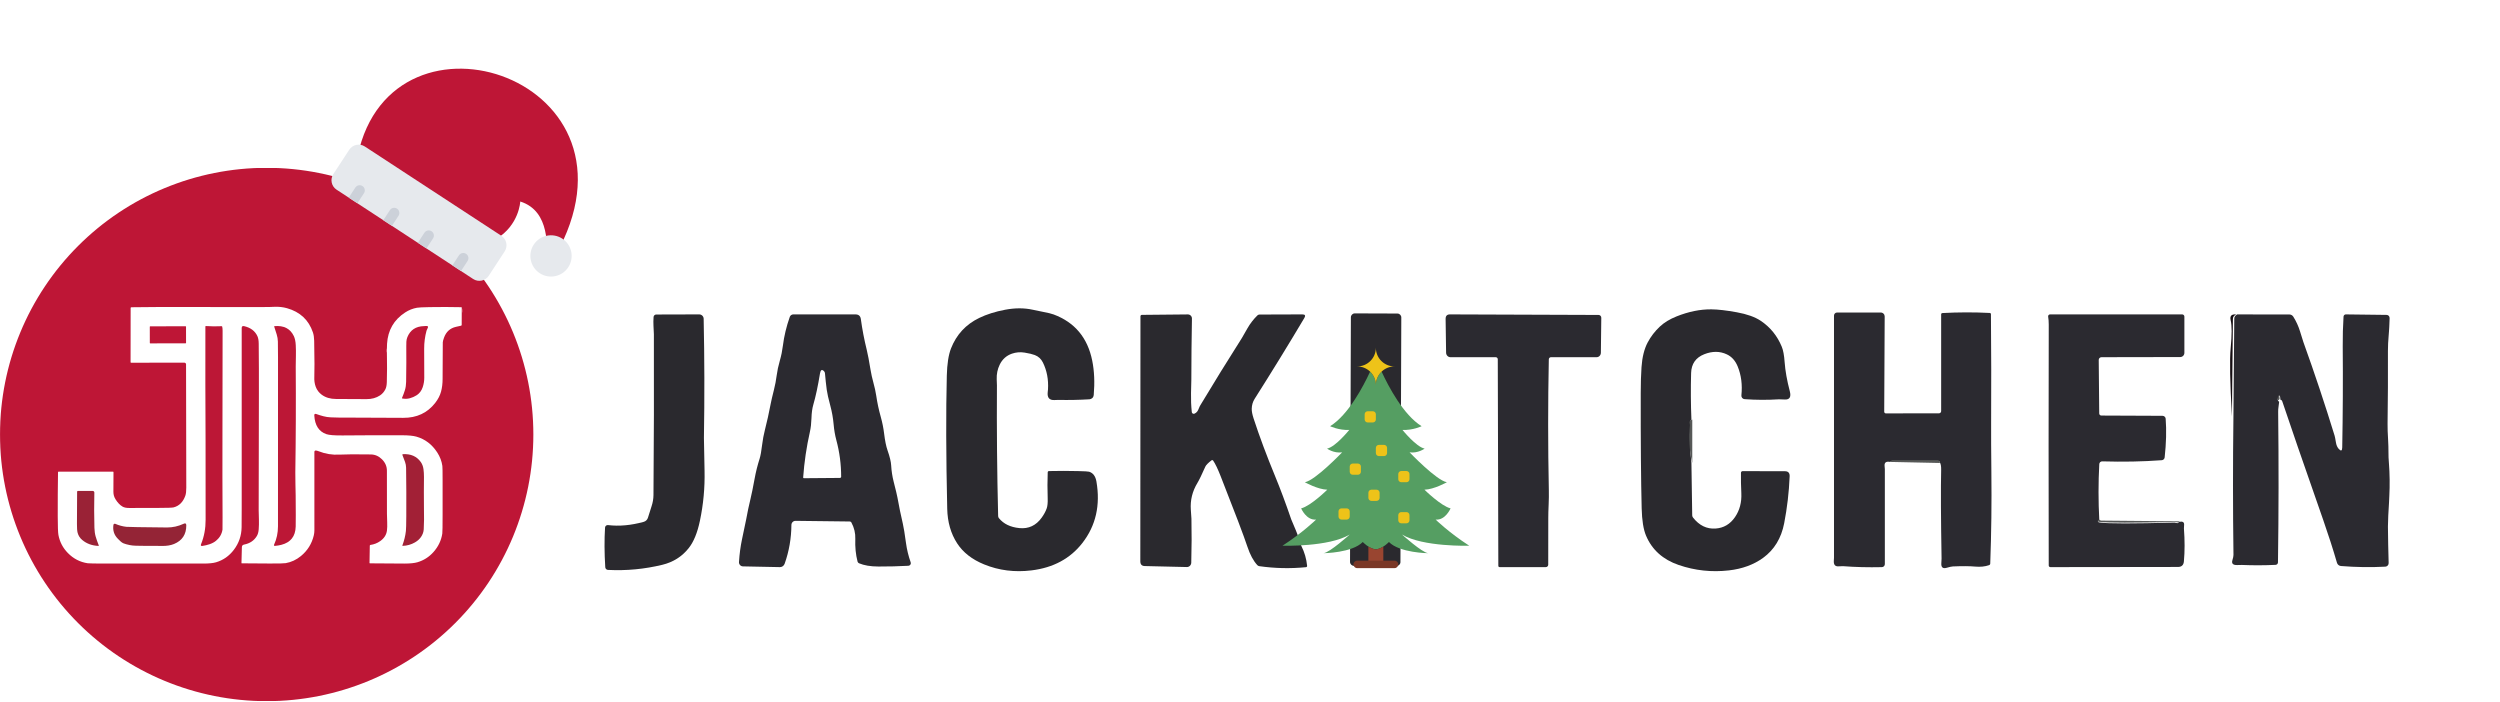 <?xml version="1.0" encoding="UTF-8"?> <svg xmlns="http://www.w3.org/2000/svg" width="2473" height="694" viewBox="0 0 2473 694" fill="none"><g clip-path="url(#clip0_14_131)"><mask id="mask0_14_131" style="mask-type:luminance" maskUnits="userSpaceOnUse" x="0" y="166" width="2473" height="528"><path d="M2473 166H0V694H2473V166Z" fill="white"></path></mask><g mask="url(#mask0_14_131)"><mask id="mask1_14_131" style="mask-type:luminance" maskUnits="userSpaceOnUse" x="0" y="166" width="2473" height="528"><path d="M2473 166H0V694H2473V166Z" fill="white"></path></mask><g mask="url(#mask1_14_131)"><mask id="mask2_14_131" style="mask-type:luminance" maskUnits="userSpaceOnUse" x="0" y="166" width="2364" height="528"><path d="M2364 166H0V694H2364V166Z" fill="white"></path></mask><g mask="url(#mask2_14_131)"><path d="M527.59 429.795C527.59 499.758 499.797 566.855 450.326 616.326C400.855 665.797 333.758 693.59 263.795 693.59C193.832 693.59 126.735 665.797 77.264 616.326C27.793 566.855 0 499.758 0 429.795C0 359.832 27.793 292.735 77.264 243.264C126.735 193.793 193.832 166 263.795 166C333.758 166 400.855 193.793 450.326 243.264C499.797 292.735 527.59 359.832 527.59 429.795ZM231.336 543.863C236.318 537.307 238.872 529.871 238.996 521.555C239.058 517.63 239.089 511.488 239.089 503.128C239.083 443.187 239.083 383.652 239.089 324.525C239.089 322.889 239.885 322.255 241.478 322.622C247.903 324.115 252.291 327.424 254.642 332.549C255.463 334.334 255.889 336.788 255.921 339.91C256.095 356.294 256.154 372.68 256.098 389.07C255.961 427.615 255.889 466.163 255.883 504.714C255.883 504.963 255.961 508.101 256.116 514.128C256.204 517.282 256.135 520.432 255.911 523.58C255.718 526.285 255.096 528.509 254.045 530.251C251.339 534.76 247.153 537.571 241.487 538.685C240.044 538.971 239.304 539.808 239.267 541.195L238.865 556.897C238.864 556.942 238.872 556.986 238.89 557.028C238.907 557.07 238.933 557.108 238.966 557.14C238.999 557.172 239.038 557.198 239.082 557.216C239.126 557.233 239.173 557.242 239.22 557.242C248.27 557.311 257.345 557.373 266.445 557.429C275.476 557.485 280.863 557.363 282.604 557.065C288.103 556.113 293.122 553.774 297.663 550.049C304.225 544.662 308.479 537.82 310.426 529.523C310.806 527.899 310.995 526.254 310.995 524.587C310.921 498.793 310.917 472.918 310.986 446.962C310.987 446.778 311.025 446.596 311.099 446.427C311.173 446.259 311.281 446.107 311.416 445.983C311.551 445.859 311.71 445.764 311.884 445.704C312.057 445.645 312.24 445.622 312.423 445.637C313.213 445.699 314.205 445.967 315.399 446.44C321.893 449.008 328.644 450.1 335.654 449.714C341.88 449.372 352.28 449.313 366.854 449.537C371.033 449.599 374.706 451.213 377.872 454.379C381.1 457.601 382.718 461.333 382.724 465.575C382.755 479.832 382.771 494.085 382.771 508.334C382.771 509.591 382.851 512.337 383.013 516.573C383.144 519.863 383.063 522.612 382.771 524.821C382.223 529.013 380.018 532.477 376.156 535.214C373.245 537.279 370.001 538.557 366.424 539.049C366.253 539.071 366.096 539.156 365.981 539.288C365.866 539.42 365.802 539.59 365.799 539.767L365.529 556.776C365.528 556.837 365.538 556.898 365.559 556.955C365.58 557.012 365.612 557.064 365.653 557.108C365.694 557.153 365.743 557.188 365.796 557.212C365.85 557.237 365.908 557.25 365.967 557.251C377.319 557.401 388.67 557.478 400.022 557.485C405.676 557.485 409.986 557.046 412.953 556.169C419.148 554.34 424.423 550.985 428.777 546.102C433.56 540.741 436.474 534.648 437.519 527.825C437.718 526.512 437.817 520.302 437.817 509.193C437.817 497.767 437.817 486.344 437.817 474.924C437.817 466.682 437.739 462.011 437.584 460.91C436.925 456.214 435.233 451.764 432.508 447.559C427.358 439.604 420.513 434.401 411.973 431.95C408.82 431.042 404.08 430.579 397.754 430.56C378.124 430.498 358.497 430.557 338.873 430.737C330.831 430.812 325.469 430.38 322.788 429.44C315.436 426.865 311.474 420.739 310.902 411.06C310.815 409.555 311.48 409.058 312.899 409.568C315.131 410.37 317.48 411.098 319.943 411.751C322.256 412.36 324.676 412.724 327.201 412.842C331.991 413.066 338.074 413.15 345.451 413.094C351.273 413.051 369.077 413.129 398.865 413.328C412.262 413.415 422.833 408.461 430.577 398.465C433.339 394.901 435.239 391.216 436.278 387.409C437.304 383.665 437.817 379.475 437.817 374.842C437.817 362.794 437.879 350.742 438.004 338.688C438.01 337.799 438.414 336.244 439.217 334.023C441.313 328.214 445.235 324.646 450.982 323.322C452.674 322.936 454.372 322.557 456.076 322.183C456.256 322.143 456.418 322.045 456.533 321.906C456.648 321.767 456.711 321.595 456.71 321.418L456.766 304.344C456.769 304.223 456.722 304.106 456.636 304.019C456.551 303.931 456.433 303.88 456.309 303.878C445.835 303.642 435.363 303.617 424.895 303.803C418.308 303.915 414.175 304.121 412.496 304.419C408.335 305.153 404.425 306.711 400.768 309.093C389.653 316.333 383.685 326.668 382.864 340.097C382.64 343.804 382.609 348.544 382.771 354.316C382.938 360.256 382.895 368.14 382.64 377.967C382.565 380.928 382.102 383.273 381.25 385.002C379.987 387.565 378.221 389.602 375.95 391.113C372.144 393.632 367.653 394.867 362.478 394.817C352.445 394.717 342.415 394.668 332.389 394.668C326.766 394.668 322.045 393.259 318.226 390.441C315.47 388.401 313.499 385.789 312.311 382.604C311.191 379.594 310.731 376.229 310.93 372.509C311.185 367.726 311.135 355.908 310.781 337.055C310.718 333.852 310.302 331.106 309.53 328.817C305.375 316.489 296.823 308.506 283.873 304.867C280.035 303.791 275.983 303.331 271.716 303.486C267.748 303.635 265.745 303.71 265.708 303.71C240.741 303.803 215.774 303.791 190.807 303.673C170.511 303.573 150.212 303.66 129.91 303.934C129.729 303.936 129.556 304.01 129.428 304.139C129.301 304.269 129.229 304.443 129.229 304.624L129.164 358.346C129.164 358.467 129.214 358.584 129.303 358.669C129.392 358.755 129.513 358.803 129.64 358.803L182.363 358.747C182.809 358.747 183.236 358.924 183.551 359.239C183.866 359.554 184.043 359.981 184.043 360.427C184.043 401.211 184.12 441.859 184.276 482.369C184.288 485.865 183.977 488.508 183.343 490.3C181.11 496.613 177.235 500.482 171.718 501.906C170.374 502.248 165.358 502.422 156.669 502.429C147.052 502.435 137.439 502.457 127.83 502.494C125.062 502.506 122.903 502.077 121.355 501.206C118.736 499.732 116.366 497.282 114.245 493.854C112.864 491.634 112.174 489.205 112.174 486.568C112.162 480.447 112.193 473.966 112.267 467.124C112.269 467.051 112.255 466.978 112.228 466.911C112.201 466.843 112.161 466.781 112.109 466.729C112.058 466.677 111.997 466.635 111.93 466.607C111.862 466.579 111.79 466.564 111.717 466.564H57.902C57.767 466.564 57.638 466.618 57.542 466.714C57.446 466.81 57.391 466.941 57.389 467.077C57.165 481.558 57.071 496.063 57.109 510.592C57.14 520.712 57.37 526.92 57.799 529.215C59.08 536.051 62.19 541.991 67.129 547.035C72.646 552.677 79.205 556.06 86.806 557.186C88.106 557.379 94.32 557.475 105.447 557.475C137.393 557.475 169.342 557.475 201.294 557.475C206.742 557.475 210.9 557.049 213.768 556.197C220.821 554.113 226.677 550.002 231.336 543.863ZM457.214 305.623C457.164 306.661 457.149 307.594 457.168 308.422C457.199 309.715 457.27 309.719 457.382 308.431C457.475 307.417 457.454 306.481 457.317 305.623C457.261 305.268 457.227 305.268 457.214 305.623ZM382.108 345.042C382.058 346.08 382.043 347.013 382.061 347.841C382.093 349.134 382.164 349.138 382.276 347.85C382.369 346.836 382.348 345.9 382.211 345.042C382.155 344.687 382.121 344.687 382.108 345.042Z" fill="#BE1636"></path><path d="M457.317 305.623C457.453 306.481 457.475 307.417 457.382 308.431C457.27 309.719 457.198 309.715 457.167 308.422C457.149 307.594 457.164 306.661 457.214 305.623C457.226 305.268 457.261 305.268 457.317 305.623Z" fill="#E60A35"></path><path d="M203.346 436.643C203.135 398.714 203.076 360.843 203.169 323.032C203.169 322.963 203.183 322.894 203.211 322.83C203.238 322.767 203.279 322.709 203.33 322.662C203.38 322.615 203.44 322.579 203.506 322.556C203.571 322.533 203.641 322.523 203.71 322.528C208.904 322.889 214.07 322.939 219.207 322.678C219.343 322.67 219.477 322.708 219.586 322.784C219.695 322.861 219.772 322.972 219.804 323.098C220.066 324.068 220.196 325.455 220.196 327.259C220.196 361.705 220.146 396.148 220.047 430.588C219.972 457.626 220.01 484.667 220.159 511.712C220.202 519.275 220.181 523.34 220.094 523.906C219.391 528.341 217.245 532.023 213.656 534.953C211.927 536.365 209.818 537.494 207.33 538.34C205.085 539.098 202.731 539.661 200.267 540.028C198.787 540.252 198.33 539.671 198.896 538.284C201.938 530.826 203.437 522.762 203.393 514.091C203.293 494.498 203.281 474.905 203.356 455.312C203.381 448.844 203.377 442.62 203.346 436.643Z" fill="#BC1736"></path><path d="M292.475 490.122C292.618 505.716 292.627 515.96 292.503 520.855C292.26 530.534 287.514 536.567 278.265 538.955C276.275 539.465 274.135 539.817 271.846 540.01C271.71 540.023 271.573 539.999 271.449 539.942C271.325 539.885 271.218 539.796 271.139 539.684C271.06 539.572 271.013 539.442 271.001 539.306C270.989 539.169 271.014 539.032 271.072 538.909C273.678 533.267 274.981 527.172 274.981 520.622C275 464.879 275.009 409.132 275.009 353.383C275.009 347.013 274.966 341.838 274.879 337.858C274.829 335.494 274.44 333.152 273.712 330.832C272.904 328.251 272.083 325.673 271.249 323.098C271.232 323.044 271.227 322.987 271.234 322.931C271.242 322.875 271.261 322.822 271.292 322.775C271.322 322.728 271.363 322.689 271.411 322.661C271.458 322.633 271.511 322.616 271.566 322.612C280.76 321.816 287.113 325.079 290.627 332.4C291.741 334.72 292.388 337.761 292.568 341.524C292.736 345.039 292.783 348.556 292.708 352.076C292.59 357.637 292.534 361.155 292.54 362.629C292.795 397.529 292.658 432.432 292.13 467.339C292.074 470.741 292.111 474.538 292.242 478.731C292.36 482.525 292.438 486.322 292.475 490.122Z" fill="#BC1736"></path><path d="M398.025 394.201C397.959 394.189 397.896 394.163 397.841 394.124C397.787 394.085 397.741 394.034 397.709 393.976C397.677 393.918 397.658 393.853 397.655 393.787C397.651 393.721 397.663 393.655 397.689 393.595C398.815 390.97 399.773 388.379 400.563 385.823C401.297 383.453 401.689 380.747 401.738 377.706C401.962 363.86 402.015 352.176 401.897 342.653C401.878 340.899 401.906 339.357 401.981 338.026C402.074 336.408 402.401 334.909 402.961 333.529C405.828 326.456 411.277 322.815 419.307 322.603C419.425 322.597 420.097 322.553 421.322 322.473C423.374 322.33 423.9 323.144 422.899 324.917C422.395 325.806 422.071 326.525 421.928 327.072C420.348 332.925 419.568 338.896 419.587 344.986C419.624 354.471 419.658 363.957 419.689 373.442C419.702 376.708 419.192 379.889 418.159 382.987C416.977 386.551 414.912 389.25 411.964 391.085C409.88 392.379 407.685 393.337 405.377 393.959C403.069 394.581 400.619 394.661 398.025 394.201Z" fill="#BE1636"></path><path d="M183.589 322.741L148.602 322.802C148.365 322.802 148.173 322.995 148.174 323.232L148.202 339.242C148.202 339.479 148.394 339.671 148.631 339.67L183.619 339.609C183.856 339.609 184.048 339.416 184.047 339.179L184.019 323.169C184.019 322.932 183.826 322.74 183.589 322.741Z" fill="#BE1636"></path><path d="M382.211 345.042C382.347 345.9 382.369 346.836 382.276 347.85C382.164 349.138 382.092 349.135 382.061 347.841C382.043 347.014 382.058 346.081 382.108 345.042C382.12 344.687 382.155 344.687 382.211 345.042Z" fill="#E60A35"></path><path d="M401.897 510.714C401.996 494.716 401.934 478.721 401.71 462.73C401.679 460.708 401.331 458.777 400.665 456.936C399.819 454.603 398.951 452.314 398.062 450.069C398.028 449.983 398.015 449.89 398.025 449.797C398.035 449.705 398.066 449.616 398.117 449.538C398.168 449.46 398.237 449.394 398.318 449.347C398.399 449.3 398.491 449.272 398.584 449.266C406.316 448.825 412.178 451.381 416.171 456.936C417.608 458.932 418.519 461.318 418.905 464.092C419.228 466.424 419.39 469.018 419.39 471.873C419.384 476.749 419.35 481.623 419.288 486.493C419.219 491.065 419.244 495.935 419.362 501.104C419.567 510.726 419.499 518.243 419.157 523.654C418.983 526.372 418.047 528.929 416.349 531.323C414.893 533.382 412.925 535.127 410.443 536.557C406.754 538.678 402.73 539.817 398.37 539.972C398.315 539.974 398.261 539.962 398.212 539.938C398.163 539.914 398.121 539.878 398.089 539.834C398.056 539.79 398.035 539.739 398.028 539.685C398.02 539.631 398.025 539.576 398.043 539.524C399.835 534.735 400.995 529.983 401.523 525.268C401.722 523.483 401.847 518.632 401.897 510.714Z" fill="#A22036"></path><path d="M81.376 534.188C79.112 532.303 77.588 529.94 76.804 527.097C76.313 525.293 76.086 522.357 76.123 518.29C76.229 508.027 76.282 497.418 76.282 486.465C76.282 486.352 76.305 486.239 76.35 486.134C76.395 486.03 76.461 485.935 76.544 485.855C76.628 485.775 76.727 485.712 76.835 485.669C76.944 485.627 77.06 485.606 77.177 485.607L91.695 485.625C91.912 485.625 92.128 485.668 92.328 485.75C92.529 485.832 92.711 485.952 92.863 486.103C93.015 486.255 93.134 486.434 93.214 486.631C93.294 486.827 93.332 487.037 93.328 487.249C93.06 499.16 93.085 510.816 93.402 522.217C93.496 525.464 93.931 528.394 94.708 531.006C95.536 533.78 96.528 536.595 97.685 539.45C97.712 539.515 97.721 539.587 97.713 539.657C97.705 539.727 97.68 539.794 97.638 539.852C97.597 539.91 97.543 539.956 97.479 539.987C97.415 540.018 97.345 540.032 97.274 540.028C90.98 539.724 85.68 537.777 81.376 534.188Z" fill="#9A2236"></path><path d="M116.661 533.012C112.873 529.249 111.387 524.646 112.202 519.204C112.232 519.002 112.309 518.81 112.425 518.642C112.541 518.474 112.695 518.336 112.873 518.237C113.051 518.137 113.25 518.081 113.454 518.07C113.658 518.06 113.862 518.097 114.049 518.178C117.632 519.739 121.286 520.725 125.012 521.135C125.659 521.204 129.406 521.303 136.254 521.434C145.883 521.614 155.514 521.729 165.149 521.779C170.853 521.81 176.389 520.575 181.756 518.075C183.43 517.291 184.269 517.826 184.276 519.68C184.3 528.618 180.257 534.763 172.147 538.116C168.881 539.465 164.916 540.112 160.251 540.056C157.508 540.019 156.112 540 156.062 540C148.865 540.056 141.669 540 134.472 539.832C132.158 539.776 130.078 539.556 128.231 539.17C125.761 538.66 123.743 538.094 122.175 537.472C121.199 537.092 120.21 536.433 119.209 535.494C118.618 534.94 117.769 534.113 116.661 533.012Z" fill="#942436"></path><path d="M988.878 360.789C986.734 365.192 985.758 370.011 985.95 375.244C986.094 378.978 986.166 380.948 986.166 381.156C985.894 424.252 986.294 467.348 987.366 510.444C987.382 511.235 987.644 511.976 988.11 512.55C992.718 518.23 999.477 521.509 1008.39 522.387C1017.49 523.296 1024.84 519.858 1030.44 512.071C1032.72 508.896 1034.37 505.825 1035.41 502.857C1036.21 500.591 1036.53 497.201 1036.37 492.685C1036.07 484.181 1036.08 475.685 1036.4 467.196C1036.41 466.872 1036.54 466.566 1036.77 466.339C1037 466.112 1037.3 465.982 1037.62 465.976C1047.27 465.752 1056.92 465.76 1066.56 466C1072.87 466.143 1076.46 466.351 1077.34 466.622C1081.26 467.835 1083.67 471.065 1084.59 476.315C1088.63 499.77 1083.99 520.065 1070.64 537.201C1058.66 552.582 1041.91 561.589 1020.39 564.222C1003.75 566.264 988.102 564.286 973.446 558.287C961.527 553.42 952.647 546.479 946.807 537.465C940.551 527.827 937.279 516.419 936.991 503.24C935.823 450.953 935.687 407.084 936.583 371.63C936.871 359.967 938.263 350.96 940.759 344.61C946.135 330.952 955.415 320.924 968.598 314.526C975.974 310.951 984.542 308.239 994.302 306.388C1004.08 304.537 1013.17 304.537 1021.59 306.388C1025.84 307.33 1029.31 308.048 1031.98 308.542C1036.7 309.436 1040.12 310.273 1042.23 311.055C1063.12 318.826 1075.86 334.063 1080.43 356.768C1082.5 367.011 1082.99 378.364 1081.92 390.825C1081.83 391.919 1081.35 392.944 1080.56 393.709C1079.77 394.475 1078.73 394.93 1077.63 394.989C1067.69 395.596 1057.46 395.795 1046.93 395.588C1046.79 395.588 1045.5 395.636 1043.07 395.731C1038.01 395.971 1035.79 393.37 1036.4 387.929C1036.59 386.206 1036.68 385.296 1036.68 385.201C1037.26 375.436 1035.58 366.565 1031.64 358.587C1029.87 355.029 1027.2 352.571 1023.63 351.215C1021.31 350.322 1017.95 349.516 1013.55 348.798C1009.2 348.096 1005.01 348.447 1000.97 349.851C995.518 351.766 991.486 355.412 988.878 360.789Z" fill="#2A292E"></path><path d="M1673.16 415.189C1672.11 416.053 1671.65 417.069 1671.77 418.237C1671.92 419.725 1671.99 420.509 1671.99 420.589C1671.3 433.019 1671.69 445.417 1673.16 457.784L1673.94 509.833C1673.96 510.595 1674.24 511.346 1674.73 511.969C1680.87 519.792 1688.29 523.415 1696.99 522.839C1705.02 522.311 1711.45 518.536 1716.27 511.513C1720.88 504.793 1722.96 496.883 1722.52 487.78C1722.18 480.981 1722.06 474.286 1722.16 467.694C1722.16 467.253 1722.34 466.832 1722.64 466.522C1722.95 466.213 1723.35 466.039 1723.78 466.039L1765.62 466.135C1768.92 466.135 1770.48 467.854 1770.32 471.294C1769.66 487.02 1767.85 502.458 1764.91 517.608C1762.03 532.406 1755.09 543.812 1744.08 551.827C1734.79 558.578 1723.52 562.714 1710.25 564.234C1693.25 566.185 1676.7 564.41 1660.61 558.906C1644.9 553.531 1634.09 543.796 1628.19 529.702C1625.66 523.639 1624.24 514.704 1623.94 502.898C1623.24 474.917 1622.93 436.834 1623.01 388.649C1623.03 378.906 1623.28 370.427 1623.78 363.212C1624.46 353.31 1626.49 345.167 1629.86 338.783C1632.99 332.896 1637.01 327.657 1641.91 323.066C1646.23 319.018 1651.75 315.659 1658.46 312.987C1670.42 308.219 1681.91 305.892 1692.93 306.004C1699.41 306.068 1707.79 307.036 1718.08 308.908C1728.13 310.731 1736 313.539 1741.7 317.33C1751.14 323.633 1758.09 332.2 1762.55 343.031C1763.95 346.406 1764.88 351.462 1765.36 358.197C1765.98 366.772 1767.68 376.371 1770.47 386.993C1771.95 392.64 1770.35 395.376 1765.67 395.2C1761.87 395.056 1759.9 394.992 1759.76 395.008C1748.24 395.728 1736.89 395.672 1725.71 394.84C1725.26 394.807 1724.82 394.683 1724.41 394.474C1724.01 394.265 1723.65 393.976 1723.35 393.624C1723.06 393.273 1722.84 392.865 1722.71 392.427C1722.58 391.989 1722.54 391.528 1722.59 391.073C1723.67 380.626 1722.44 371.091 1718.91 362.468C1716.58 356.773 1713.01 352.798 1708.2 350.542C1701.32 347.294 1693.87 347.246 1685.87 350.398C1677.46 353.71 1673.12 359.909 1672.85 368.995C1672.42 384.385 1672.52 399.783 1673.16 415.189Z" fill="#2A292E"></path><path d="M646.414 322.133C646.27 319.584 646.302 316.742 646.51 313.604C646.546 312.936 646.836 312.308 647.321 311.846C647.805 311.384 648.448 311.125 649.118 311.119L691.659 311C692.808 310.994 693.914 311.441 694.737 312.245C695.561 313.05 696.036 314.147 696.062 315.3C696.891 354.129 696.979 393.452 696.325 433.268C696.309 434.527 696.516 445.357 696.947 465.759C697.314 482.418 695.782 498.894 692.353 515.187C689.865 527.052 686.156 536.075 681.227 542.254C674.591 550.6 665.914 556.078 655.195 558.69C637.521 562.991 619.592 564.679 601.408 563.755C600.716 563.721 600.061 563.432 599.567 562.943C599.073 562.454 598.774 561.799 598.728 561.103C597.835 546.849 597.763 533.765 598.513 521.852C598.533 521.497 598.626 521.149 598.788 520.831C598.949 520.512 599.174 520.23 599.45 520.002C599.726 519.774 600.046 519.604 600.391 519.503C600.736 519.402 601.099 519.372 601.456 519.415C612.43 520.753 624.194 519.686 636.748 516.214C637.756 515.936 638.676 515.404 639.418 514.667C640.16 513.931 640.699 513.015 640.983 512.01C641.988 508.553 643.152 504.874 644.476 500.972C645.736 497.23 646.382 493.479 646.414 489.72C646.861 436.685 646.996 383.649 646.821 330.614C646.821 330.327 646.685 327.5 646.414 322.133Z" fill="#2A292E"></path><path d="M782.864 519.285C782.768 532.555 780.537 545.34 776.171 557.642C775.821 558.639 775.178 559.501 774.334 560.104C773.491 560.707 772.49 561.02 771.477 560.999L734.906 560.261C734.372 560.253 733.844 560.135 733.356 559.913C732.868 559.692 732.428 559.371 732.064 558.971C731.7 558.571 731.418 558.099 731.237 557.585C731.055 557.07 730.976 556.522 731.006 555.975C731.488 548.118 732.491 540.586 734.016 533.38C736.455 521.936 737.844 515.293 738.181 513.452C739.384 506.753 740.789 500.102 742.394 493.499C743.533 488.817 744.89 482.166 746.462 473.547C747.682 466.833 749.335 460.222 751.422 453.714C752.321 450.872 753.163 446.182 753.95 439.642C754.544 434.785 755.41 430.134 756.55 425.69C758.749 417.071 760.675 408.388 762.328 399.642C762.922 396.531 764.005 391.865 765.578 385.643C766.766 380.976 767.665 376.254 768.275 371.476C768.885 366.778 769.928 361.881 771.404 356.785C772.801 351.928 773.812 346.984 774.438 341.952C775.61 332.555 777.881 323.063 781.251 313.476C781.506 312.752 781.982 312.124 782.612 311.68C783.242 311.236 783.995 310.998 784.766 311H846.206C849.336 311 851.118 312.54 851.551 315.619C852.931 325.778 854.873 335.92 857.377 346.047C858.469 350.476 859.705 356.96 861.085 365.5C861.807 369.865 862.762 374.19 863.95 378.476C865.218 383 866.157 387.301 866.767 391.381C867.81 398.492 869.311 405.507 871.269 412.428C872.81 417.936 873.909 423.428 874.567 428.904C875.418 435.936 876.549 441.476 877.962 445.523C880.161 451.777 881.356 456.738 881.549 460.404C881.854 465.864 882.672 471.222 884.005 476.476C886.091 484.634 887.343 489.872 887.76 492.19C889.317 500.92 891.107 509.602 893.129 518.237C893.948 521.729 894.983 528.094 896.235 537.332C897.118 543.761 898.658 550.078 900.857 556.285C900.989 556.659 901.03 557.058 900.978 557.451C900.926 557.844 900.782 558.219 900.558 558.548C900.334 558.876 900.035 559.148 899.686 559.342C899.336 559.536 898.946 559.647 898.546 559.666C888.788 560.189 878.917 560.435 868.933 560.404C861.165 560.388 854.769 559.316 849.745 557.19C849.393 557.041 849.081 556.815 848.83 556.531C848.58 556.246 848.399 555.91 848.301 555.547C846.503 548.61 845.757 541.102 846.062 533.023C846.271 527.499 845.003 522.142 842.258 516.952C842.092 516.622 841.837 516.344 841.522 516.151C841.207 515.957 840.845 515.855 840.476 515.856L786.933 515.213C786.403 515.207 785.877 515.308 785.385 515.509C784.894 515.711 784.446 516.009 784.068 516.388C783.69 516.766 783.389 517.217 783.182 517.714C782.976 518.211 782.868 518.745 782.864 519.285ZM795.311 473.047L830.846 472.761C831.174 472.755 831.486 472.627 831.716 472.404C831.945 472.182 832.074 471.882 832.074 471.571C832.074 459.253 830.485 447.19 827.307 435.38C825.991 430.476 825.092 425.23 824.611 419.642C824.065 413.531 822.998 407.507 821.409 401.571C819.467 394.333 818.271 389.016 817.822 385.619C817.115 380.222 816.53 374.801 816.064 369.357C816.001 368.51 815.685 367.758 815.173 367.238C813.071 365.095 811.731 365.793 811.153 369.333C809.066 382.063 806.859 392.381 804.532 400.285C803.457 403.952 802.847 408.444 802.702 413.761C802.542 418.793 802.028 423.246 801.162 427.119C797.791 442.119 795.568 457.15 794.493 472.214C794.482 472.321 794.496 472.43 794.533 472.533C794.569 472.635 794.628 472.729 794.706 472.807C794.783 472.886 794.877 472.948 794.982 472.99C795.086 473.031 795.198 473.051 795.311 473.047Z" fill="#2B2A30"></path><path d="M1198.42 455.359C1195.02 457.979 1192.98 460.075 1192.29 461.647C1188.86 469.427 1186.26 474.786 1184.48 477.724C1179.47 485.997 1177.29 494.849 1177.97 504.281C1178.37 510.06 1178.57 513.014 1178.57 513.141C1178.87 526.891 1178.82 541.373 1178.4 556.584C1178.37 557.76 1177.89 558.876 1177.08 559.688C1176.26 560.5 1175.17 560.943 1174.05 560.919L1132.37 559.943C1129.46 559.879 1128 558.315 1128 555.25L1128.14 312.858C1128.14 312.496 1128.29 312.148 1128.54 311.889C1128.79 311.631 1129.13 311.483 1129.49 311.476L1175.04 311.024C1175.57 311.017 1176.1 311.12 1176.59 311.326C1177.09 311.532 1177.54 311.837 1177.91 312.224C1178.29 312.61 1178.59 313.07 1178.79 313.576C1178.98 314.082 1179.08 314.623 1179.07 315.168C1178.7 335.397 1178.5 355.634 1178.47 375.879C1178.47 376.038 1178.37 380.413 1178.16 389.003C1178.02 395.211 1178.27 401.428 1178.93 407.652C1178.96 407.956 1179.06 408.248 1179.23 408.504C1179.4 408.759 1179.63 408.969 1179.9 409.117C1180.17 409.265 1180.47 409.345 1180.78 409.351C1181.09 409.358 1181.39 409.289 1181.67 409.153C1183.33 408.343 1184.52 407.12 1185.23 405.485C1186.3 403.008 1186.87 401.714 1186.93 401.602C1200.52 378.96 1214.4 356.5 1228.56 334.222C1228.62 334.111 1230.43 330.951 1233.99 324.743C1236.67 320.059 1239.95 315.803 1243.85 311.976C1244.4 311.442 1245.14 311.143 1245.91 311.143L1288.28 311C1291.01 311 1291.67 312.167 1290.28 314.501C1274.42 341.177 1258.03 367.845 1241.11 394.505C1239.28 397.379 1238.32 400.65 1238.22 404.318C1238.14 406.731 1238.76 409.955 1240.07 413.988C1245.87 431.756 1252.98 450.818 1261.39 471.174C1266.42 483.353 1271.73 497.564 1277.3 513.808C1277.61 514.697 1279.18 518.42 1282.01 524.978C1283.1 527.471 1283.97 530.051 1284.63 532.719C1285.27 535.371 1286.19 537.871 1287.37 540.221C1290.45 546.335 1292.32 552.837 1293 559.728C1293.02 560.053 1292.92 560.376 1292.72 560.626C1292.51 560.875 1292.21 561.032 1291.89 561.062C1276.46 562.586 1261.08 562.253 1245.74 560.062C1244.95 559.954 1244.24 559.582 1243.73 559.014C1239.83 554.806 1236.56 548.701 1233.9 540.698C1230.39 530.123 1221.57 506.901 1207.46 471.031C1204.67 463.902 1202.19 458.757 1200.03 455.597C1199.95 455.472 1199.83 455.365 1199.7 455.284C1199.57 455.203 1199.43 455.15 1199.28 455.128C1199.13 455.105 1198.97 455.114 1198.83 455.154C1198.68 455.194 1198.54 455.264 1198.42 455.359Z" fill="#2A292E"></path><path d="M1382.3 310.148L1340.18 310.001C1338.04 309.994 1336.3 311.724 1336.29 313.865L1335.45 555.83C1335.44 557.971 1337.17 559.713 1339.31 559.72L1381.43 559.867C1383.57 559.875 1385.32 558.145 1385.32 556.004L1386.17 314.039C1386.17 311.898 1384.45 310.156 1382.3 310.148Z" fill="#2A292E"></path><path d="M1531.56 512.423C1531.64 527.827 1531.62 543.24 1531.51 558.661C1531.51 559.283 1531.24 559.878 1530.78 560.317C1530.32 560.755 1529.7 561 1529.06 561L1483.38 560.976C1483.06 560.976 1482.75 560.857 1482.52 560.642C1482.29 560.428 1482.16 560.137 1482.15 559.83L1481.6 355.328C1481.59 354.801 1481.38 354.297 1481 353.926C1480.63 353.555 1480.13 353.347 1479.6 353.347H1434.81C1433.68 353.346 1432.59 352.883 1431.78 352.057C1430.97 351.231 1430.5 350.108 1430.48 348.931L1430 315.512C1429.97 312.488 1431.4 310.984 1434.31 311L1581.38 311.549C1581.72 311.552 1582.07 311.627 1582.39 311.77C1582.71 311.914 1583 312.122 1583.24 312.384C1583.49 312.645 1583.68 312.955 1583.81 313.295C1583.94 313.635 1584 313.999 1584 314.366L1583.59 348.907C1583.58 350.088 1583.13 351.217 1582.34 352.048C1581.55 352.88 1580.49 353.346 1579.38 353.347H1534.21C1533.65 353.347 1533.12 353.562 1532.73 353.945C1532.33 354.329 1532.1 354.851 1532.09 355.4C1531.21 398.24 1531.21 441.367 1532.11 484.78C1532.21 489.395 1532.15 494.002 1531.94 498.601C1531.67 504.649 1531.54 509.256 1531.56 512.423Z" fill="#2B2A30"></path><path d="M1918.99 457.554C1918.83 456.416 1917.83 455.846 1916 455.846C1901.63 455.846 1887.25 455.846 1872.88 455.846C1871.27 455.846 1870.27 456.215 1869.88 456.953C1865.83 456.135 1863.94 457.442 1864.23 460.873C1864.41 462.893 1864.49 463.959 1864.49 464.071C1864.49 495.015 1864.49 526.319 1864.49 557.984C1864.5 558.775 1864.19 559.535 1863.64 560.102C1863.09 560.668 1862.34 560.995 1861.55 561.014C1847.99 561.319 1835.17 560.998 1823.1 560.052C1822.89 560.036 1821.35 560.093 1818.48 560.221C1815.28 560.381 1813.8 558.569 1814.02 554.786C1814.13 552.878 1814.19 551.836 1814.19 551.659C1814.19 472.425 1814.19 392.597 1814.19 312.176C1814.19 311.372 1814.51 310.601 1815.07 310.033C1815.64 309.464 1816.41 309.145 1817.21 309.145H1860.45C1860.96 309.145 1861.46 309.246 1861.94 309.442C1862.41 309.638 1862.84 309.926 1863.2 310.288C1863.56 310.65 1863.85 311.08 1864.04 311.552C1864.23 312.025 1864.33 312.531 1864.33 313.041L1863.87 407.291C1863.87 407.724 1864.04 408.14 1864.34 408.447C1864.63 408.754 1865.03 408.926 1865.45 408.926L1918.06 408.854C1918.62 408.854 1919.17 408.621 1919.57 408.206C1919.97 407.791 1920.19 407.228 1920.19 406.641V310.949C1920.19 310.623 1920.31 310.309 1920.54 310.072C1920.76 309.835 1921.06 309.693 1921.39 309.674C1937.2 308.809 1952.83 308.776 1968.29 309.578C1968.6 309.59 1968.89 309.719 1969.1 309.938C1969.31 310.157 1969.44 310.45 1969.44 310.757C1969.76 347.183 1969.82 383.265 1969.63 419.003C1969.57 430.611 1969.65 446.644 1969.87 467.102C1970.22 497.227 1969.85 527.353 1968.75 557.479C1968.73 557.834 1968.61 558.176 1968.4 558.459C1968.19 558.743 1967.9 558.954 1967.57 559.066C1963.52 560.477 1958.9 560.942 1953.73 560.461C1948.39 559.964 1941.09 559.916 1931.81 560.317C1930.59 560.365 1928.53 560.814 1925.6 561.664C1921.85 562.738 1920.1 561.239 1920.36 557.166C1920.52 554.281 1920.6 552.757 1920.6 552.597C1919.91 512.322 1919.77 483.078 1920.19 464.865C1920.27 461.466 1919.87 459.029 1918.99 457.554Z" fill="#2B2A30"></path><path d="M2076.61 514.249C2074.67 515.68 2074.82 516.554 2077.06 516.873C2085.2 518.049 2109.87 518.065 2151.09 516.92C2151.45 516.904 2152.19 517.071 2153.34 517.421C2154.26 517.707 2154.96 517.31 2155.42 516.228C2158.97 515.481 2160.67 516.419 2160.53 519.043C2160.4 521.397 2160.34 522.645 2160.34 522.788C2161.23 534.539 2161.22 545.408 2160.31 555.395C2159.98 559.02 2158.01 560.833 2154.41 560.833L2028.25 561C2028.03 561 2027.82 560.958 2027.62 560.875C2027.42 560.792 2027.23 560.671 2027.08 560.518C2026.93 560.365 2026.81 560.184 2026.72 559.984C2026.64 559.784 2026.6 559.57 2026.6 559.354C2026.42 480.195 2026.43 400.789 2026.62 321.137C2026.62 318.132 2026.42 315.492 2026.03 313.218C2025.98 312.945 2025.99 312.665 2026.07 312.397C2026.14 312.13 2026.27 311.882 2026.45 311.671C2026.62 311.46 2026.85 311.291 2027.09 311.175C2027.34 311.059 2027.61 310.999 2027.89 311H2158.59C2158.88 311 2159.17 311.057 2159.43 311.167C2159.7 311.277 2159.94 311.439 2160.15 311.643C2160.35 311.847 2160.51 312.088 2160.62 312.355C2160.73 312.621 2160.79 312.906 2160.79 313.194V349.045C2160.79 350.146 2160.36 351.201 2159.59 351.98C2158.82 352.758 2157.77 353.195 2156.68 353.195L2078.8 353.339C2078.44 353.339 2078.08 353.408 2077.75 353.542C2077.41 353.677 2077.11 353.874 2076.85 354.123C2076.6 354.371 2076.4 354.666 2076.26 354.99C2076.12 355.314 2076.06 355.66 2076.06 356.01L2076.56 409.011C2076.57 409.557 2076.79 410.079 2077.18 410.463C2077.57 410.847 2078.09 411.062 2078.64 411.062L2139.13 411.324C2139.93 411.331 2140.7 411.624 2141.28 412.145C2141.87 412.666 2142.22 413.378 2142.28 414.139C2143.16 425.7 2142.82 438.477 2141.28 452.47C2141.2 453.196 2140.87 453.87 2140.34 454.375C2139.82 454.88 2139.14 455.185 2138.41 455.237C2119.72 456.621 2100.09 457.002 2079.52 456.382C2078.78 456.363 2078.06 456.634 2077.51 457.137C2076.97 457.641 2076.64 458.337 2076.61 459.078C2075.62 477.396 2075.62 495.787 2076.61 514.249Z" fill="#2B2A30"></path><path d="M2212 311.058C2211.03 311.533 2210.23 312.143 2209.6 312.888C2209.06 313.522 2208.79 314.386 2208.79 315.48C2208.57 347.653 2208.25 379.827 2207.84 412C2205.91 378.258 2205.5 355.673 2206.6 344.246C2207.86 331.107 2207.86 321.994 2206.6 316.906C2205.54 312.579 2207.34 310.63 2212 311.058Z" fill="#0B0307" fill-opacity="0.957"></path><path d="M2212.97 311.024L2264.65 311.072C2265.42 311.071 2266.18 311.27 2266.86 311.649C2267.54 312.028 2268.11 312.576 2268.53 313.24C2271.38 317.799 2273.58 322.589 2275.13 327.609C2277.29 334.551 2278.39 338.078 2278.44 338.189C2289.5 368.882 2299.82 399.82 2309.4 431.005C2309.7 431.958 2310.13 434.159 2310.69 437.606C2311.11 440.259 2312.02 442.372 2313.39 443.945C2315.69 446.534 2316.87 446.097 2316.94 442.634C2317.55 409.241 2317.72 375.864 2317.43 342.503C2317.36 332.415 2317.62 322.653 2318.22 313.216C2318.26 312.613 2318.51 312.046 2318.94 311.634C2319.36 311.221 2319.92 310.994 2320.5 311L2360.83 311.5C2361.25 311.502 2361.67 311.593 2362.06 311.767C2362.44 311.941 2362.79 312.195 2363.08 312.513C2363.37 312.831 2363.6 313.208 2363.75 313.619C2363.9 314.031 2363.96 314.469 2363.94 314.908C2363.74 320.548 2363.4 325.894 2362.94 330.945C2362.39 337.109 2362.12 342.447 2362.14 346.959C2362.25 371.042 2362.13 395.118 2361.78 419.186C2361.72 423.062 2361.91 428.614 2362.35 435.843C2362.57 439.56 2362.67 443.277 2362.66 446.995C2362.64 450.823 2362.79 454.517 2363.11 458.076C2364.11 468.974 2364.27 479.864 2363.59 490.746C2362.59 506.394 2362.1 516.418 2362.14 520.819C2362.25 532.702 2362.48 544.743 2362.85 556.944C2362.88 557.859 2362.56 558.75 2361.94 559.424C2361.33 560.097 2360.48 560.499 2359.57 560.542C2345.2 561.321 2330.55 561.106 2315.63 559.899C2314.73 559.821 2313.88 559.474 2313.18 558.904C2312.49 558.334 2311.98 557.568 2311.73 556.706C2307.71 542.901 2303.21 528.881 2298.23 514.647C2278.13 457.154 2264.61 417.994 2257.67 397.167C2257.32 396.071 2256.71 395.523 2255.84 395.523C2255.5 390.567 2254.7 389.979 2253.41 393.76C2252.83 395.476 2253.21 396.691 2254.55 397.406C2254.38 399.074 2254.17 400.734 2253.91 402.386C2253.64 404.181 2253.52 405.865 2253.56 407.438C2254.14 457.273 2254.08 506.894 2253.37 556.301C2253.36 556.934 2253.11 557.541 2252.68 557.997C2252.24 558.453 2251.64 558.725 2251.01 558.755C2239.91 559.279 2228.81 559.311 2217.72 558.85C2217.61 558.85 2216.02 558.882 2212.97 558.946C2208.83 559.041 2207.28 557.429 2208.31 554.108C2209.02 551.805 2209.37 550.065 2209.35 548.89C2208.74 503.328 2208.72 457.766 2209.31 412.204C2209.67 379.955 2209.95 347.705 2210.14 315.456C2210.14 314.36 2210.38 313.494 2210.85 312.859C2211.41 312.112 2212.11 311.5 2212.97 311.024Z" fill="#2B2A30"></path><path d="M2255 394.457L2254.05 396C2253.05 395.414 2252.76 394.418 2253.2 393.012C2254.15 389.912 2254.75 390.394 2255 394.457Z" fill="#505251" fill-opacity="0.961"></path><path d="M1674 415V458C1671.07 445.516 1670.28 432.999 1671.66 420.451C1671.66 420.37 1671.51 419.579 1671.22 418.077C1670.97 416.898 1671.89 415.872 1674 415Z" fill="#505251" fill-opacity="0.961"></path><path d="M1919 458L1870 456.944C1870.38 455.648 1871.38 455 1872.99 455C1887.33 455 1901.67 455 1916.01 455C1917.84 455 1918.84 456 1919 458Z" fill="#505251" fill-opacity="0.961"></path><path d="M2076.37 514L2077.09 514.427C2077.66 514.766 2078.21 514.963 2078.61 514.976L2156 515.688C2155.53 516.61 2154.83 516.949 2153.9 516.705C2152.74 516.407 2151.99 516.264 2151.63 516.278C2109.98 517.254 2085.05 517.241 2076.82 516.237C2074.56 515.966 2074.4 515.22 2076.37 514Z" fill="#505251" fill-opacity="0.961"></path></g></g></g><path d="M1453.37 539.831C1433.05 526.666 1420.12 513.966 1420.12 513.966C1429.82 514.89 1434.91 502.881 1434.91 502.881C1425.44 500.572 1409.06 484.407 1409.06 484.407C1418.53 484.174 1431.26 477.017 1431.26 477.017C1421.1 475.402 1394.37 447.457 1394.37 447.457C1402.68 448.614 1409.26 443.763 1409.26 443.763C1400.95 442.148 1387.33 425.288 1387.33 425.288C1397.72 425.75 1406.26 421.593 1406.26 421.593C1388.24 410.475 1373.4 382.15 1366.7 367.64C1363.2 371.003 1361 375.706 1361 380.95C1361 375.706 1358.8 371.003 1355.3 367.64C1348.6 382.15 1333.76 410.476 1315.74 421.594C1315.74 421.594 1324.28 425.751 1334.67 425.289C1334.67 425.289 1321.05 442.149 1312.73 443.763C1312.73 443.763 1319.32 448.615 1327.63 447.458C1327.63 447.458 1300.9 475.403 1290.74 477.018C1290.74 477.018 1303.47 484.175 1312.94 484.408C1312.94 484.408 1296.56 500.573 1287.09 502.882C1287.09 502.882 1292.18 514.891 1301.88 513.967C1301.88 513.967 1288.95 526.666 1268.63 539.832C1268.63 539.832 1314.58 541.217 1335.14 528.747C1335.14 528.747 1315.5 546.527 1309.27 547.221C1309.27 547.221 1337.45 546.989 1348.07 536.137C1348.07 536.137 1353.61 542.37 1361 543.526C1368.39 542.37 1373.93 536.137 1373.93 536.137C1384.56 546.989 1412.73 547.221 1412.73 547.221C1406.5 546.527 1386.87 528.747 1386.87 528.747C1407.42 541.216 1453.37 539.831 1453.37 539.831Z" fill="#559E62"></path><path d="M1369.09 451.152H1363.99C1362.34 451.152 1361 449.815 1361 448.159V443.06C1361 441.405 1362.34 440.067 1363.99 440.067H1369.09C1370.75 440.067 1372.09 441.405 1372.09 443.06V448.159C1372.09 449.815 1370.75 451.152 1369.09 451.152Z" fill="#EEC319"></path><path d="M1358.01 417.898H1352.91C1351.25 417.898 1349.92 416.561 1349.92 414.905V409.806C1349.92 408.151 1351.25 406.813 1352.91 406.813H1358.01C1359.66 406.813 1361 408.151 1361 409.806V414.905C1361 416.561 1359.66 417.898 1358.01 417.898Z" fill="#EEC319"></path><path d="M1343.23 469.628H1338.13C1336.47 469.628 1335.14 468.29 1335.14 466.635V461.536C1335.14 459.88 1336.47 458.543 1338.13 458.543H1343.23C1344.88 458.543 1346.22 459.88 1346.22 461.536V466.635C1346.22 468.29 1344.88 469.628 1343.23 469.628Z" fill="#EEC319"></path><path d="M1391.26 477.017H1386.16C1384.51 477.017 1383.17 475.68 1383.17 474.025V468.925C1383.17 467.27 1384.51 465.933 1386.16 465.933H1391.26C1392.91 465.933 1394.26 467.27 1394.26 468.925V474.025C1394.26 475.68 1392.91 477.017 1391.26 477.017Z" fill="#EEC319"></path><path d="M1391.26 517.661H1386.16C1384.51 517.661 1383.17 516.323 1383.17 514.668V509.569C1383.17 507.914 1384.51 506.576 1386.16 506.576H1391.26C1392.91 506.576 1394.26 507.914 1394.26 509.569V514.668C1394.26 516.323 1392.91 517.661 1391.26 517.661Z" fill="#EEC319"></path><path d="M1361.7 495.492H1356.6C1354.95 495.492 1353.61 494.155 1353.61 492.499V487.4C1353.61 485.745 1354.95 484.407 1356.6 484.407H1361.7C1363.36 484.407 1364.7 485.745 1364.7 487.4V492.499C1364.7 494.154 1363.36 495.492 1361.7 495.492Z" fill="#EEC319"></path><path d="M1332.14 513.966H1327.04C1325.39 513.966 1324.05 512.628 1324.05 510.973V505.874C1324.05 504.218 1325.39 502.881 1327.04 502.881H1332.14C1333.8 502.881 1335.14 504.218 1335.14 505.874V510.973C1335.14 512.628 1333.8 513.966 1332.14 513.966Z" fill="#EEC319"></path><path d="M1361 543.526C1358.2 543.09 1355.68 541.926 1353.61 540.647V558.305H1368.39V540.647C1366.32 541.926 1363.8 543.09 1361 543.526Z" fill="#994530"></path><path d="M1342.53 362.475C1352.74 362.475 1361 354.213 1361 344C1361 354.213 1369.26 362.475 1379.47 362.475C1369.26 362.475 1361 370.737 1361 380.949C1361 370.737 1352.74 362.475 1342.53 362.475Z" fill="#EEC319"></path><path d="M1379.47 562H1342.53C1340.49 562 1338.83 560.349 1338.83 558.305C1338.83 556.262 1340.49 554.61 1342.53 554.61H1379.47C1381.51 554.61 1383.17 556.262 1383.17 558.305C1383.17 560.349 1381.51 562 1379.47 562Z" fill="#7A3726"></path></g><g clip-path="url(#clip1_14_131)"><path d="M353.858 153.887L490.653 236.524C513.728 222.639 514.643 199.332 514.643 199.332C545.362 208.983 540.126 247.108 541.575 254.031C541.852 255.409 549.161 253.302 549.161 253.302C648.448 78.259 388.057 -8.227 353.858 153.887Z" fill="#BE1636"></path><path d="M562.15 264.334C555.981 273.768 543.332 276.421 533.898 270.251C524.457 264.078 521.808 251.423 527.978 241.988C534.147 232.553 546.802 229.906 556.243 236.08C565.678 242.249 568.32 254.899 562.15 264.334Z" fill="#E6E9ED"></path><path d="M499.223 248.675C502.585 243.532 501.143 236.641 496.007 233.282L360.86 144.908C355.72 141.547 348.829 142.989 345.466 148.132L329.707 172.231C326.348 177.368 327.791 184.259 332.93 187.62L468.077 275.994C473.214 279.353 480.105 277.911 483.464 272.774L499.223 248.675Z" fill="#E6E9ED"></path><path d="M461.065 251.081C458.713 249.543 455.547 250.205 454.005 252.564L447.487 262.531L456.027 268.115L462.544 258.148C464.087 255.79 463.43 252.627 461.065 251.081Z" fill="#CCD1D9"></path><path d="M426.9 228.739C424.541 227.197 421.378 227.862 419.836 230.221L413.318 240.187L421.858 245.771L428.375 235.805C429.918 233.446 429.258 230.281 426.9 228.739Z" fill="#CCD1D9"></path><path d="M392.73 206.396C390.372 204.853 387.209 205.518 385.666 207.877L379.149 217.843L387.689 223.428L394.206 213.461C395.749 211.102 395.089 207.938 392.73 206.396Z" fill="#CCD1D9"></path><path d="M358.561 184.052C356.202 182.51 353.039 183.174 351.497 185.533L344.98 195.499L353.523 201.086L360.04 191.12C361.583 188.761 360.92 185.594 358.561 184.052Z" fill="#CCD1D9"></path></g><defs><clipPath id="clip0_14_131"><rect width="2473" height="528" fill="white" transform="translate(0 166)"></rect></clipPath><clipPath id="clip1_14_131"><rect width="244.948" height="244.948" fill="white" transform="translate(441.827 0.771) rotate(33.181)"></rect></clipPath></defs></svg> 